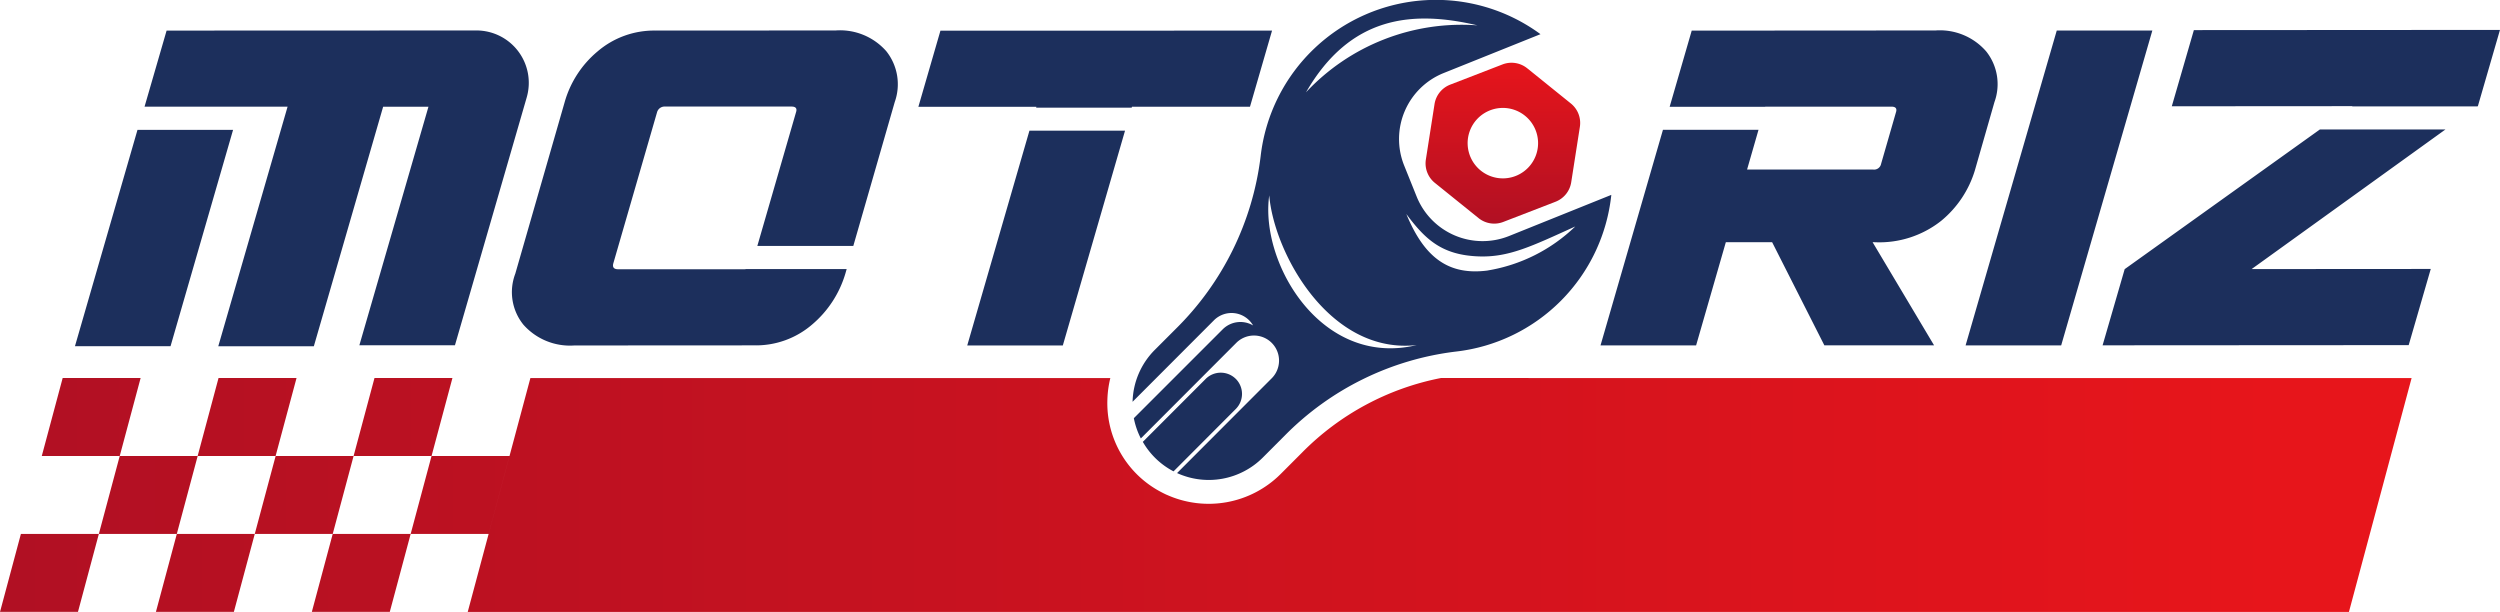 <svg xmlns="http://www.w3.org/2000/svg" xmlns:xlink="http://www.w3.org/1999/xlink" width="140.666" height="34.428" viewBox="0 0 140.666 34.428">
  <defs>
    <linearGradient id="linear-gradient" x1="0.5" y1="1" x2="0.5" gradientUnits="objectBoundingBox">
      <stop offset="0" stop-color="#b11023"/>
      <stop offset="1" stop-color="#e7151b"/>
    </linearGradient>
    <linearGradient id="linear-gradient-2" x1="0" y1="0.5" x2="1" y2="0.5" xlink:href="#linear-gradient"/>
  </defs>
  <g id="logo-motoriz" transform="translate(-436.742 -421.551)">
    <g id="Group_17195" data-name="Group 17195" transform="translate(436.742 421.551)">
      <path id="Path_16363" data-name="Path 16363" d="M1555.265,1231.734" transform="translate(-1484.134 -1206.747)" fill="none" stroke="#26abe2" stroke-miterlimit="10" stroke-width="11"/>
      <path id="Path_16364" data-name="Path 16364" d="M1619.484,1106.077l.487-3.116a1.407,1.407,0,0,0-.507-1.313l-2.455-1.98a1.408,1.408,0,0,0-1.391-.218l-2.942,1.137a1.407,1.407,0,0,0-.884,1.1l-.487,3.116a1.408,1.408,0,0,0,.508,1.313l2.455,1.979a1.407,1.407,0,0,0,1.391.218l2.942-1.137A1.408,1.408,0,0,0,1619.484,1106.077Zm-4.524-.335a1.982,1.982,0,1,1,2.54-1.185A1.981,1.981,0,0,1,1614.96,1105.742Z" transform="translate(-1531.077 -1095.825)" fill="url(#linear-gradient)"/>
      <path id="Path_16365" data-name="Path 16365" d="M1123.141,1213.19h-4.386l1.175-4.386h4.386Zm4.386,0h-4.386l-1.175,4.386h4.386Zm-5.561,4.386h-4.386l-1.175,4.386h4.386Zm11.123-8.772H1128.7l-1.175,4.386h4.386Zm-2.35,8.772h-4.386l-1.176,4.386h4.386Zm5.561-4.386h-4.386l-1.175,4.386h4.386Zm5.561-4.386h-4.386l-1.175,4.386h4.386Zm-2.35,8.772h-4.386l-1.175,4.386h4.386Zm5.561-4.386h-4.386l-1.175,4.386h4.386Zm52.408-4.386a15.024,15.024,0,0,0-7.808,4.189l-1.216,1.218a5.732,5.732,0,0,1-6.412,1.159l-.006,0c-.09-.042-.176-.085-.262-.129h0l-.018-.01a5.643,5.643,0,0,1-3.045-5.218,5.753,5.753,0,0,1,.165-1.205h-32.631l-3.526,13.158h105.849l3.526-13.158Z" transform="translate(-1116.404 -1187.534)" fill="url(#linear-gradient-2)"/>
      <path id="Path_16366" data-name="Path 16366" d="M1151.327,1084.88l-3.518,12.171-5.378,0,3.518-12.171Zm13.691-5.593-17.431.007-1.241,4.281,8.048,0-3.9,13.482,5.377,0,3.9-13.48h2.55L1158.433,1097l5.378,0,4.039-13.949A2.946,2.946,0,0,0,1165.018,1079.287Zm84.952,1.179a3.453,3.453,0,0,0-2.852-1.179l-13.718.009-1.242,4.287h5.376l0-.009,7.106,0c.237,0,.322.107.251.32l-.836,2.9a.4.4,0,0,1-.435.32l-7.106,0,.644-2.236h-5.377l-3.513,12.131,5.378,0,1.673-5.807h2.606l2.937,5.8,6.173,0-3.457-5.8h.109a5.611,5.611,0,0,0,3.745-1.2,5.876,5.876,0,0,0,1.9-2.843l1.1-3.838A2.959,2.959,0,0,0,1249.97,1080.466Zm-1.16,16.541,5.378,0,5.13-17.717-5.378,0Zm-52.674-12.083-3.5,12.087,5.378,0,3.5-12.084Zm-5.008-5.625-1.241,4.282,6.64,0-.014.05h5.376l.016-.053,6.64,0,1.241-4.282Zm-10.925,13.412a.631.631,0,0,1-.1.012l-7.106,0c-.238,0-.331-.106-.278-.32l2.464-8.514a.441.441,0,0,1,.462-.32l7.106,0c.237,0,.322.107.251.32l-2.177,7.523h5.4l2.33-8.092a2.985,2.985,0,0,0-.474-2.866,3.466,3.466,0,0,0-2.849-1.167l-10.124.006a4.891,4.891,0,0,0-3.269,1.171,5.76,5.76,0,0,0-1.858,2.868l-2.776,9.646a2.912,2.912,0,0,0,.46,2.866,3.5,3.5,0,0,0,2.863,1.167l10.124-.006a4.837,4.837,0,0,0,3.255-1.171,5.975,5.975,0,0,0,1.872-2.867l.073-.255Zm27.545,6.182a1.2,1.2,0,0,0-1.695,0l-3.538,3.542a4.278,4.278,0,0,0,1.729,1.66l3.5-3.508A1.2,1.2,0,0,0,1207.749,1098.893Zm15.379-8.042a4,4,0,0,1-5.206-2.223l-.7-1.74a4,4,0,0,1,2.224-5.206l5.445-2.186a9.928,9.928,0,0,0-15.746,6.874,16.413,16.413,0,0,1-4.766,9.7l-1.186,1.187a4.275,4.275,0,0,0-1.253,2.923l4.57-4.577a1.4,1.4,0,0,1,2.211.282,1.409,1.409,0,0,0-1.71.218l-5,5a4.3,4.3,0,0,0,.394,1.14l5.392-5.4a1.41,1.41,0,0,1,1.995,1.992l-5.349,5.356a4.3,4.3,0,0,0,4.823-.871l1.216-1.218a16.263,16.263,0,0,1,9.639-4.746,9.925,9.925,0,0,0,8.756-8.818ZM1221.346,1079a11.99,11.99,0,0,0-9.649,3.767C1214.187,1078.458,1217.675,1078.139,1221.346,1079Zm-11.718,9.566c.274,3.262,3.4,8.97,8.3,8.423C1212.558,1098.28,1209.087,1092.369,1209.629,1088.563Zm12.292,4.228c-2.161.281-3.546-.672-4.578-3.179,1.073,1.44,2.007,2.309,4.069,2.385,1.693.062,2.989-.572,5.437-1.685A9.252,9.252,0,0,1,1221.921,1092.791Zm48.639-9.235h7.053l.023-.016,1.242-4.287-17.223.011-1.242,4.286,10.163-.007Zm5.248,1.3h-7.065l-10.981,7.858-1.243,4.286,17.223-.011,1.242-4.286-10.08.007Z" transform="translate(-1138.213 -1077.573)" fill="#1c2f5c"/>
    </g>
  </g>
</svg>
